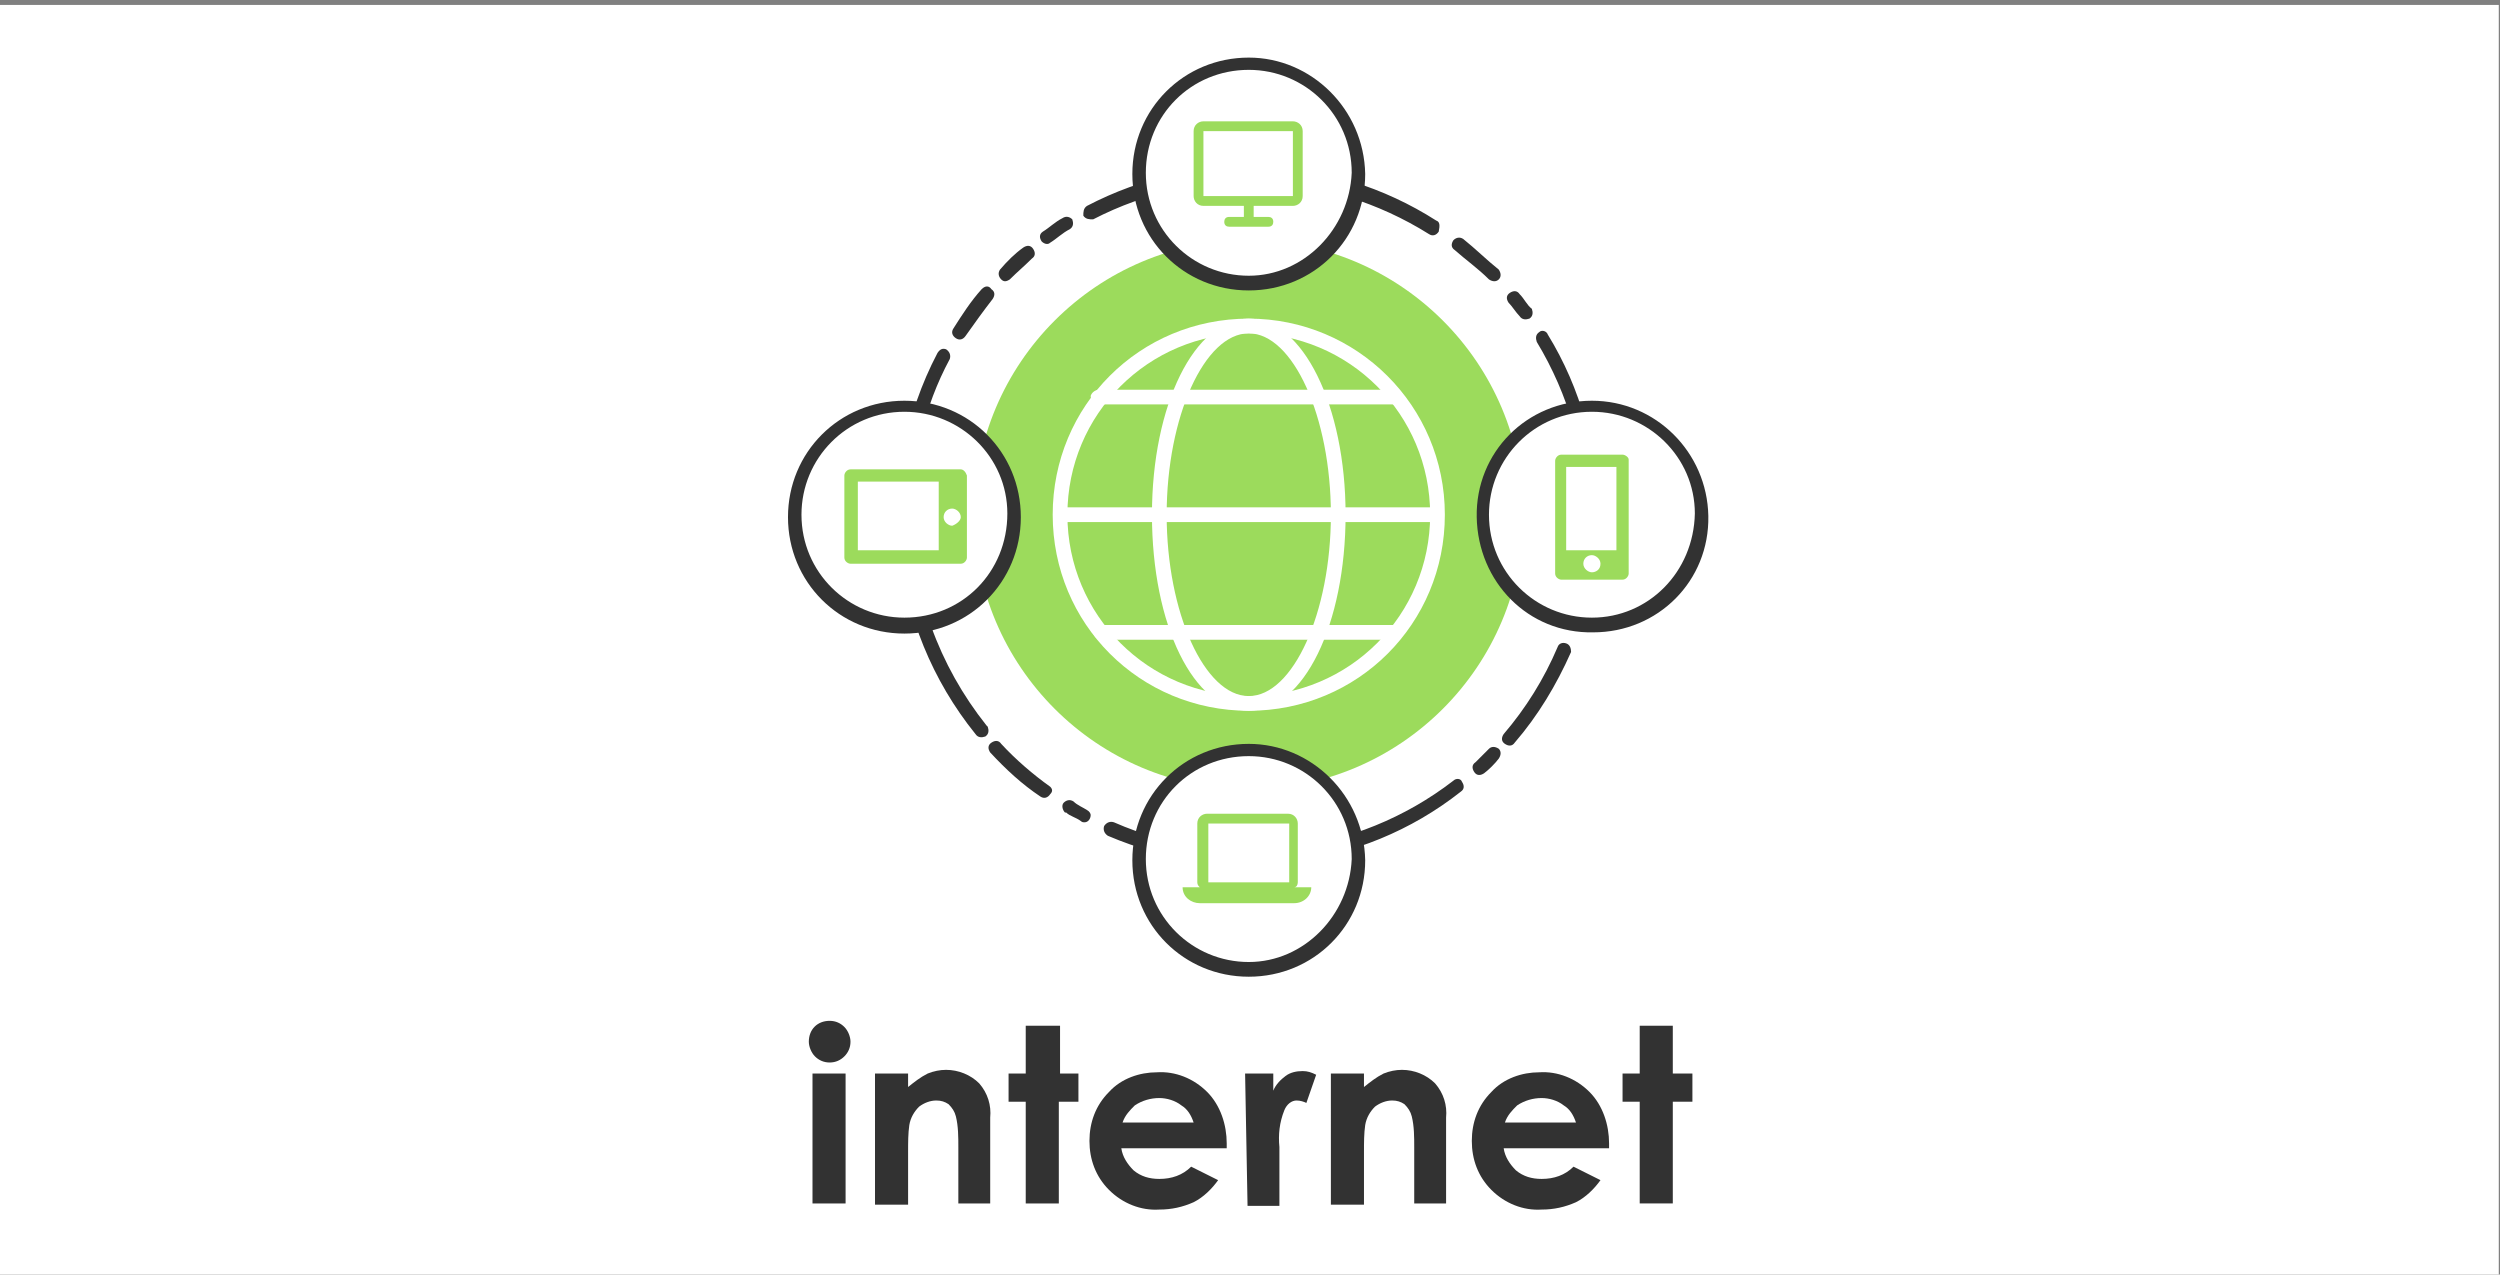 <?xml version="1.0" encoding="utf-8"?>
<!-- Generator: Adobe Illustrator 24.3.0, SVG Export Plug-In . SVG Version: 6.00 Build 0)  -->
<svg version="1.1" id="レイヤー_1" xmlns="http://www.w3.org/2000/svg" xmlns:xlink="http://www.w3.org/1999/xlink" x="0px"
	 y="0px" width="204px" height="104px" viewBox="0 0 204 104" style="enable-background:new 0 0 204 104;" xml:space="preserve">
<rect x="0" y="0" width="204" height="104" fill="#808080" stroke="none"/>
<style type="text/css">
	.st0{fill:#FFFFFF;}
	.st1{fill:#9CDB5C;}
	.st2{fill:#323232;}
</style>
<g id="レイヤー_2_1_">
	<rect x="-0.1" y="0.4" class="st0" width="204" height="103.6"/>
</g>
<g id="レイヤー_1_1_">
	<circle class="st1" cx="101.9" cy="42" r="22.4"/>
	<path class="st0" d="M101.9,26c-8.9,0-16,7.1-16,16s7.1,16,16,16s16-7.1,16-16S110.7,26,101.9,26z M101.9,56.8
		c-8.2,0-14.8-6.6-14.8-14.8s6.6-14.8,14.8-14.8s14.8,6.6,14.8,14.8l0,0C116.7,50.2,110.1,56.8,101.9,56.8L101.9,56.8z"/>
	<path class="st0" d="M101.9,26C97.5,26,94,33,94,42s3.4,16,7.9,16c4.5,0,7.9-7.1,7.9-16S106.3,26,101.9,26z M101.9,56.8
		c-3.6,0-6.7-6.8-6.7-14.8s3.1-14.8,6.7-14.8c3.6,0,6.7,6.8,6.7,14.8S105.5,56.8,101.9,56.8L101.9,56.8z"/>
	<path class="st0" d="M113.9,31.8H89.7c-0.3,0-0.6,0.2-0.7,0.5c0,0.3,0.2,0.6,0.5,0.7h0.1h24.2c0.3,0,0.6-0.2,0.7-0.5
		C114.5,32.2,114.4,31.9,113.9,31.8L113.9,31.8L113.9,31.8z"/>
	<path class="st0" d="M117.3,41.4H86.6c-0.3,0-0.6,0.3-0.5,0.7c0,0.3,0.3,0.5,0.5,0.5h30.7c0.3,0,0.6-0.3,0.5-0.7
		C117.8,41.7,117.6,41.5,117.3,41.4L117.3,41.4z"/>
	<path class="st0" d="M113.8,51H89.9c-0.3,0-0.6,0.2-0.7,0.5c0,0.3,0.2,0.6,0.5,0.7h0.1h23.9c0.3,0,0.6-0.2,0.7-0.5
		C114.5,51.3,114.3,51,113.8,51L113.8,51z"/>
	<path class="st2" d="M117.2,18c-8.6-5.5-19.5-5.9-28.5-1.2c-0.3,0.2-0.3,0.5-0.3,0.8c0.2,0.3,0.5,0.3,0.8,0.3
		c8.7-4.5,19.1-4,27.4,1.2c0.3,0.2,0.6,0.1,0.8-0.2C117.5,18.4,117.5,18.1,117.2,18L117.2,18z"/>
	<path class="st2" d="M86.7,17.8c-0.6,0.3-1.1,0.8-1.6,1.1c-0.3,0.2-0.3,0.5-0.1,0.8c0.2,0.2,0.5,0.3,0.7,0.1c0.5-0.3,1-0.8,1.6-1.1
		c0.3-0.2,0.3-0.5,0.2-0.8C87.3,17.7,87,17.6,86.7,17.8L86.7,17.8z"/>
	<path class="st2" d="M83.5,20.2c-0.7,0.5-1.3,1.1-1.9,1.8c-0.2,0.3-0.1,0.6,0.1,0.8c0.2,0.2,0.4,0.2,0.7,0c0.6-0.6,1.2-1.1,1.8-1.7
		c0.3-0.2,0.3-0.5,0.1-0.8C84.1,20,83.8,20,83.5,20.2C83.5,20.1,83.5,20.1,83.5,20.2L83.5,20.2z"/>
	<path class="st2" d="M80.1,23.6c-0.9,1-1.6,2.1-2.3,3.2c-0.2,0.3-0.1,0.6,0.2,0.8c0.3,0.2,0.6,0.1,0.8-0.2c0.7-1,1.5-2.1,2.2-3
		c0.2-0.3,0.2-0.6-0.1-0.8C80.7,23.3,80.4,23.3,80.1,23.6z"/>
	<path class="st2" d="M74.4,42c0-4.4,1-8.8,3.1-12.7c0.1-0.3,0-0.6-0.3-0.8c-0.3-0.1-0.5,0-0.7,0.3c-5.3,10.1-4,22.3,3.1,31.1
		c0.2,0.3,0.5,0.3,0.8,0.2c0.3-0.2,0.3-0.5,0.2-0.8c0,0,0,0-0.1-0.1C76.6,54.3,74.4,48.3,74.4,42z"/>
	<path class="st2" d="M85.7,64.2c-1.4-1-2.8-2.2-4-3.5c-0.2-0.3-0.5-0.3-0.8-0.1c-0.3,0.2-0.3,0.5-0.1,0.8l0,0
		c1.3,1.4,2.6,2.6,4.1,3.6c0.3,0.2,0.6,0.1,0.8-0.2C85.9,64.6,85.9,64.4,85.7,64.2L85.7,64.2z"/>
	<path class="st2" d="M88.7,66.1c-0.3-0.2-0.8-0.4-1.1-0.7c-0.3-0.2-0.6-0.1-0.8,0.1c-0.2,0.2-0.1,0.6,0.1,0.8H87
		c0.3,0.3,0.8,0.4,1.2,0.7c0.1,0.1,0.2,0.1,0.3,0.1c0.3,0,0.5-0.3,0.5-0.6C89,66.4,88.9,66.2,88.7,66.1L88.7,66.1z"/>
	<path class="st2" d="M118.6,63.7c-7.9,6.1-18.6,7.4-27.7,3.4c-0.3-0.1-0.6,0-0.8,0.3c-0.1,0.3,0,0.6,0.3,0.8
		c9.6,4.1,20.7,2.8,28.8-3.6c0.3-0.2,0.3-0.5,0.1-0.8C119.2,63.5,118.8,63.5,118.6,63.7L118.6,63.7L118.6,63.7z"/>
	<path class="st2" d="M121.5,61.1c-0.3,0.3-0.8,0.8-1.1,1.1c-0.3,0.2-0.3,0.5-0.1,0.8c0.2,0.3,0.5,0.3,0.8,0.1l0,0
		c0.4-0.3,0.9-0.8,1.2-1.2c0.2-0.3,0.2-0.6,0-0.8C122,60.9,121.7,60.9,121.5,61.1L121.5,61.1z"/>
	<path class="st2" d="M127.8,52.5c-0.3-0.1-0.6,0-0.7,0.3l0,0c-1.1,2.6-2.6,5-4.4,7.1c-0.2,0.3-0.2,0.6,0.1,0.8
		c0.3,0.2,0.6,0.2,0.8-0.1c1.9-2.2,3.4-4.7,4.6-7.4C128.2,52.9,128.1,52.6,127.8,52.5L127.8,52.5z"/>
	<path class="st2" d="M125.6,27.1c-0.3,0.2-0.3,0.5-0.2,0.8c2.6,4.3,4,9.2,4,14.1c0,0.3,0.3,0.5,0.5,0.5s0.5-0.3,0.5-0.5l0,0
		c0-5.2-1.4-10.3-4.1-14.7C126.2,27,125.8,26.9,125.6,27.1z"/>
	<path class="st2" d="M124,24c-0.2-0.3-0.5-0.3-0.8-0.1c-0.3,0.2-0.3,0.5-0.1,0.8c0.3,0.3,0.6,0.8,0.9,1.1c0.2,0.3,0.5,0.3,0.8,0.2
		c0.3-0.2,0.3-0.5,0.2-0.8C124.6,24.9,124.4,24.4,124,24z"/>
	<path class="st2" d="M119.4,19.5c-0.3-0.2-0.6-0.1-0.8,0.1c-0.2,0.3-0.2,0.6,0.1,0.8c0.9,0.8,1.9,1.5,2.8,2.4
		c0.3,0.2,0.6,0.2,0.8,0c0.2-0.2,0.2-0.5,0-0.8C121.3,21.2,120.4,20.3,119.4,19.5z"/>
	<circle class="st0" cx="101.9" cy="14.1" r="8.9"/>
	<path class="st2" d="M101.9,4.7c-5.3,0-9.5,4.2-9.5,9.5s4.2,9.5,9.5,9.5c5.3,0,9.5-4.2,9.5-9.5C111.3,8.9,107,4.7,101.9,4.7z
		 M101.9,22.5c-4.6,0-8.4-3.7-8.4-8.4s3.7-8.4,8.4-8.4c4.6,0,8.4,3.7,8.4,8.4l0,0C110.1,18.7,106.4,22.5,101.9,22.5z"/>
	<circle class="st0" cx="101.9" cy="70.2" r="8.9"/>
	<path class="st2" d="M101.9,60.7c-5.3,0-9.5,4.2-9.5,9.5c0,5.3,4.2,9.5,9.5,9.5c5.3,0,9.5-4.2,9.5-9.5l0,0
		C111.3,64.9,107,60.7,101.9,60.7z M101.9,78.5c-4.6,0-8.4-3.7-8.4-8.4s3.7-8.4,8.4-8.4c4.6,0,8.4,3.7,8.4,8.4l0,0
		C110.1,74.7,106.4,78.5,101.9,78.5L101.9,78.5z"/>
	<circle class="st0" cx="129.9" cy="42.2" r="8.9"/>
	<path class="st2" d="M129.9,32.7c-5.3,0-9.5,4.2-9.4,9.5s4.2,9.5,9.5,9.4c5.3,0,9.5-4.2,9.4-9.5l0,0
		C139.3,36.9,135.1,32.7,129.9,32.7z M129.9,50.4c-4.6,0-8.4-3.7-8.4-8.4c0-4.6,3.7-8.4,8.4-8.4c4.6,0,8.4,3.7,8.4,8.3
		C138.2,46.7,134.5,50.4,129.9,50.4L129.9,50.4z"/>
	<circle class="st0" cx="73.8" cy="42.2" r="8.9"/>
	<path class="st2" d="M73.8,32.7c-5.3,0-9.5,4.2-9.5,9.5s4.2,9.5,9.5,9.5c5.3,0,9.5-4.2,9.5-9.5l0,0C83.3,36.9,79.1,32.7,73.8,32.7z
		 M73.8,50.4c-4.6,0-8.4-3.7-8.4-8.4c0-4.6,3.7-8.4,8.4-8.4c4.6,0,8.4,3.7,8.4,8.3C82.2,46.7,78.5,50.4,73.8,50.4
		C73.9,50.4,73.8,50.4,73.8,50.4z"/>
	<path class="st1" d="M105.5,9.9h-7.3c-0.4,0-0.8,0.3-0.8,0.8v5.3c0,0.4,0.3,0.8,0.8,0.8h3.3v0.9h-1.2c-0.3,0-0.4,0.2-0.4,0.4
		c0,0.3,0.2,0.4,0.4,0.4h3.2c0.3,0,0.4-0.2,0.4-0.4c0-0.3-0.2-0.4-0.4-0.4l0,0h-1.2v-0.9h3.2c0.4,0,0.8-0.3,0.8-0.8v-5.3
		C106.3,10.2,105.9,9.9,105.5,9.9z M105.5,16h-7.3v-5.3h7.3V16z"/>
	<path class="st1" d="M78.4,38.3h-9c-0.3,0-0.5,0.3-0.5,0.5v6.7c0,0.3,0.3,0.5,0.5,0.5h9c0.3,0,0.5-0.3,0.5-0.5v-6.7
		C78.8,38.5,78.6,38.3,78.4,38.3z M76.7,44.9H70v-5.6h6.6V44.9z M77.7,42.9c-0.3,0-0.7-0.3-0.7-0.7c0-0.4,0.3-0.7,0.7-0.7
		c0.3,0,0.7,0.3,0.7,0.7C78.4,42.5,78,42.8,77.7,42.9L77.7,42.9z"/>
	<path class="st1" d="M132.4,37.1h-5c-0.3,0-0.5,0.3-0.5,0.5v9.2c0,0.3,0.3,0.5,0.5,0.5h5c0.3,0,0.5-0.3,0.5-0.5v-9.3
		C132.9,37.3,132.6,37.1,132.4,37.1z M129.9,46.7c-0.3,0-0.7-0.3-0.7-0.7s0.3-0.7,0.7-0.7c0.3,0,0.7,0.3,0.7,0.7
		C130.6,46.5,130.2,46.7,129.9,46.7L129.9,46.7z M131.9,44.9h-4.1v-6.8h4.1V44.9z"/>
	<path class="st1" d="M105.9,72v-4.8c0-0.4-0.3-0.8-0.8-0.8h-6.6c-0.4,0-0.8,0.3-0.8,0.8V72c0,0.2,0.1,0.3,0.2,0.4h-1.4
		c0,0.8,0.7,1.3,1.4,1.3h7.7c0.8,0,1.4-0.6,1.4-1.3h-1.4C105.8,72.4,105.9,72.2,105.9,72z M105.2,72h-6.6v-4.8h6.6V72z"/>
</g>
<g>
	<path class="st2" d="M67.7,83.3c0.5,0,0.9,0.2,1.2,0.5c0.3,0.3,0.5,0.8,0.5,1.2c0,0.5-0.2,0.9-0.5,1.2c-0.3,0.3-0.7,0.5-1.2,0.5
		c-0.5,0-0.9-0.2-1.2-0.5C66.2,85.9,66,85.4,66,85C66,84,66.7,83.3,67.7,83.3L67.7,83.3z M66.4,87.6H69v10.6h-2.7V87.6z"/>
	<path class="st2" d="M71.4,87.6h2.7v1.1c0.5-0.4,1-0.8,1.6-1.1c0.5-0.2,1-0.3,1.5-0.3c1,0,2,0.4,2.7,1.1c0.7,0.8,1,1.8,0.9,2.8v7
		h-2.6v-4.6c0-0.8,0-1.7-0.2-2.5c-0.1-0.4-0.3-0.7-0.6-1c-0.3-0.2-0.6-0.3-1-0.3c-0.5,0-1,0.2-1.4,0.5c-0.4,0.4-0.7,0.9-0.8,1.5
		c-0.1,0.7-0.1,1.4-0.1,2.2v4.3h-2.7L71.4,87.6z"/>
	<path class="st2" d="M83.8,83.7h2.7v3.9H88v2.3h-1.6v8.3h-2.7v-8.3h-1.4v-2.3h1.4V83.7z"/>
	<path class="st2" d="M100.1,93.7h-8.6c0.1,0.7,0.5,1.3,1,1.8c0.6,0.5,1.3,0.7,2.1,0.7c1,0,1.9-0.3,2.6-1l2.2,1.1
		c-0.5,0.7-1.2,1.4-2,1.8c-0.9,0.4-1.8,0.6-2.8,0.6c-1.5,0.1-3-0.5-4.1-1.6c-1.1-1.1-1.6-2.5-1.6-4c0-1.5,0.5-2.9,1.6-4
		c1-1.1,2.5-1.6,3.9-1.6c1.5-0.1,3,0.5,4.1,1.6c1.1,1.1,1.6,2.7,1.6,4.2L100.1,93.7z M97.4,91.6c-0.2-0.6-0.5-1.1-1-1.4
		c-0.5-0.4-1.2-0.6-1.8-0.6c-0.7,0-1.4,0.2-2,0.6c-0.4,0.4-0.8,0.8-1,1.4L97.4,91.6z"/>
	<path class="st2" d="M101.6,87.6h2.3V89c0.2-0.5,0.6-0.9,1-1.2c0.4-0.3,0.9-0.4,1.4-0.4c0.4,0,0.7,0.1,1.1,0.3l-0.8,2.3
		c-0.2-0.1-0.5-0.2-0.8-0.2c-0.4,0-0.8,0.3-1,0.8c-0.4,1-0.5,2-0.4,3v4.8h-2.6L101.6,87.6z"/>
	<path class="st2" d="M108.6,87.6h2.7v1.1c0.5-0.4,1-0.8,1.6-1.1c0.5-0.2,1-0.3,1.5-0.3c1,0,2,0.4,2.7,1.1c0.7,0.8,1,1.8,0.9,2.8v7
		h-2.6v-4.6c0-0.8,0-1.7-0.2-2.5c-0.1-0.4-0.3-0.7-0.6-1c-0.3-0.2-0.6-0.3-1-0.3c-0.5,0-1,0.2-1.4,0.5c-0.4,0.4-0.7,0.9-0.8,1.5
		c-0.1,0.7-0.1,1.4-0.1,2.2v4.3h-2.7L108.6,87.6z"/>
	<path class="st2" d="M131.3,93.7h-8.6c0.1,0.7,0.5,1.3,1,1.8c0.6,0.5,1.3,0.7,2.1,0.7c1,0,1.9-0.3,2.6-1l2.2,1.1
		c-0.5,0.7-1.2,1.4-2,1.8c-0.9,0.4-1.8,0.6-2.8,0.6c-1.5,0.1-3-0.5-4.1-1.6c-1.1-1.1-1.6-2.5-1.6-4c0-1.5,0.5-2.9,1.6-4
		c1-1.1,2.5-1.6,3.9-1.6c1.5-0.1,3,0.5,4.1,1.6c1.1,1.1,1.6,2.7,1.6,4.2L131.3,93.7z M128.6,91.6c-0.2-0.6-0.5-1.1-1-1.4
		c-0.5-0.4-1.2-0.6-1.8-0.6c-0.7,0-1.4,0.2-2,0.6c-0.4,0.4-0.8,0.8-1,1.4L128.6,91.6z"/>
	<path class="st2" d="M133.8,83.7h2.7v3.9h1.6v2.3h-1.6v8.3h-2.7v-8.3h-1.4v-2.3h1.4L133.8,83.7z"/>
</g>
</svg>

